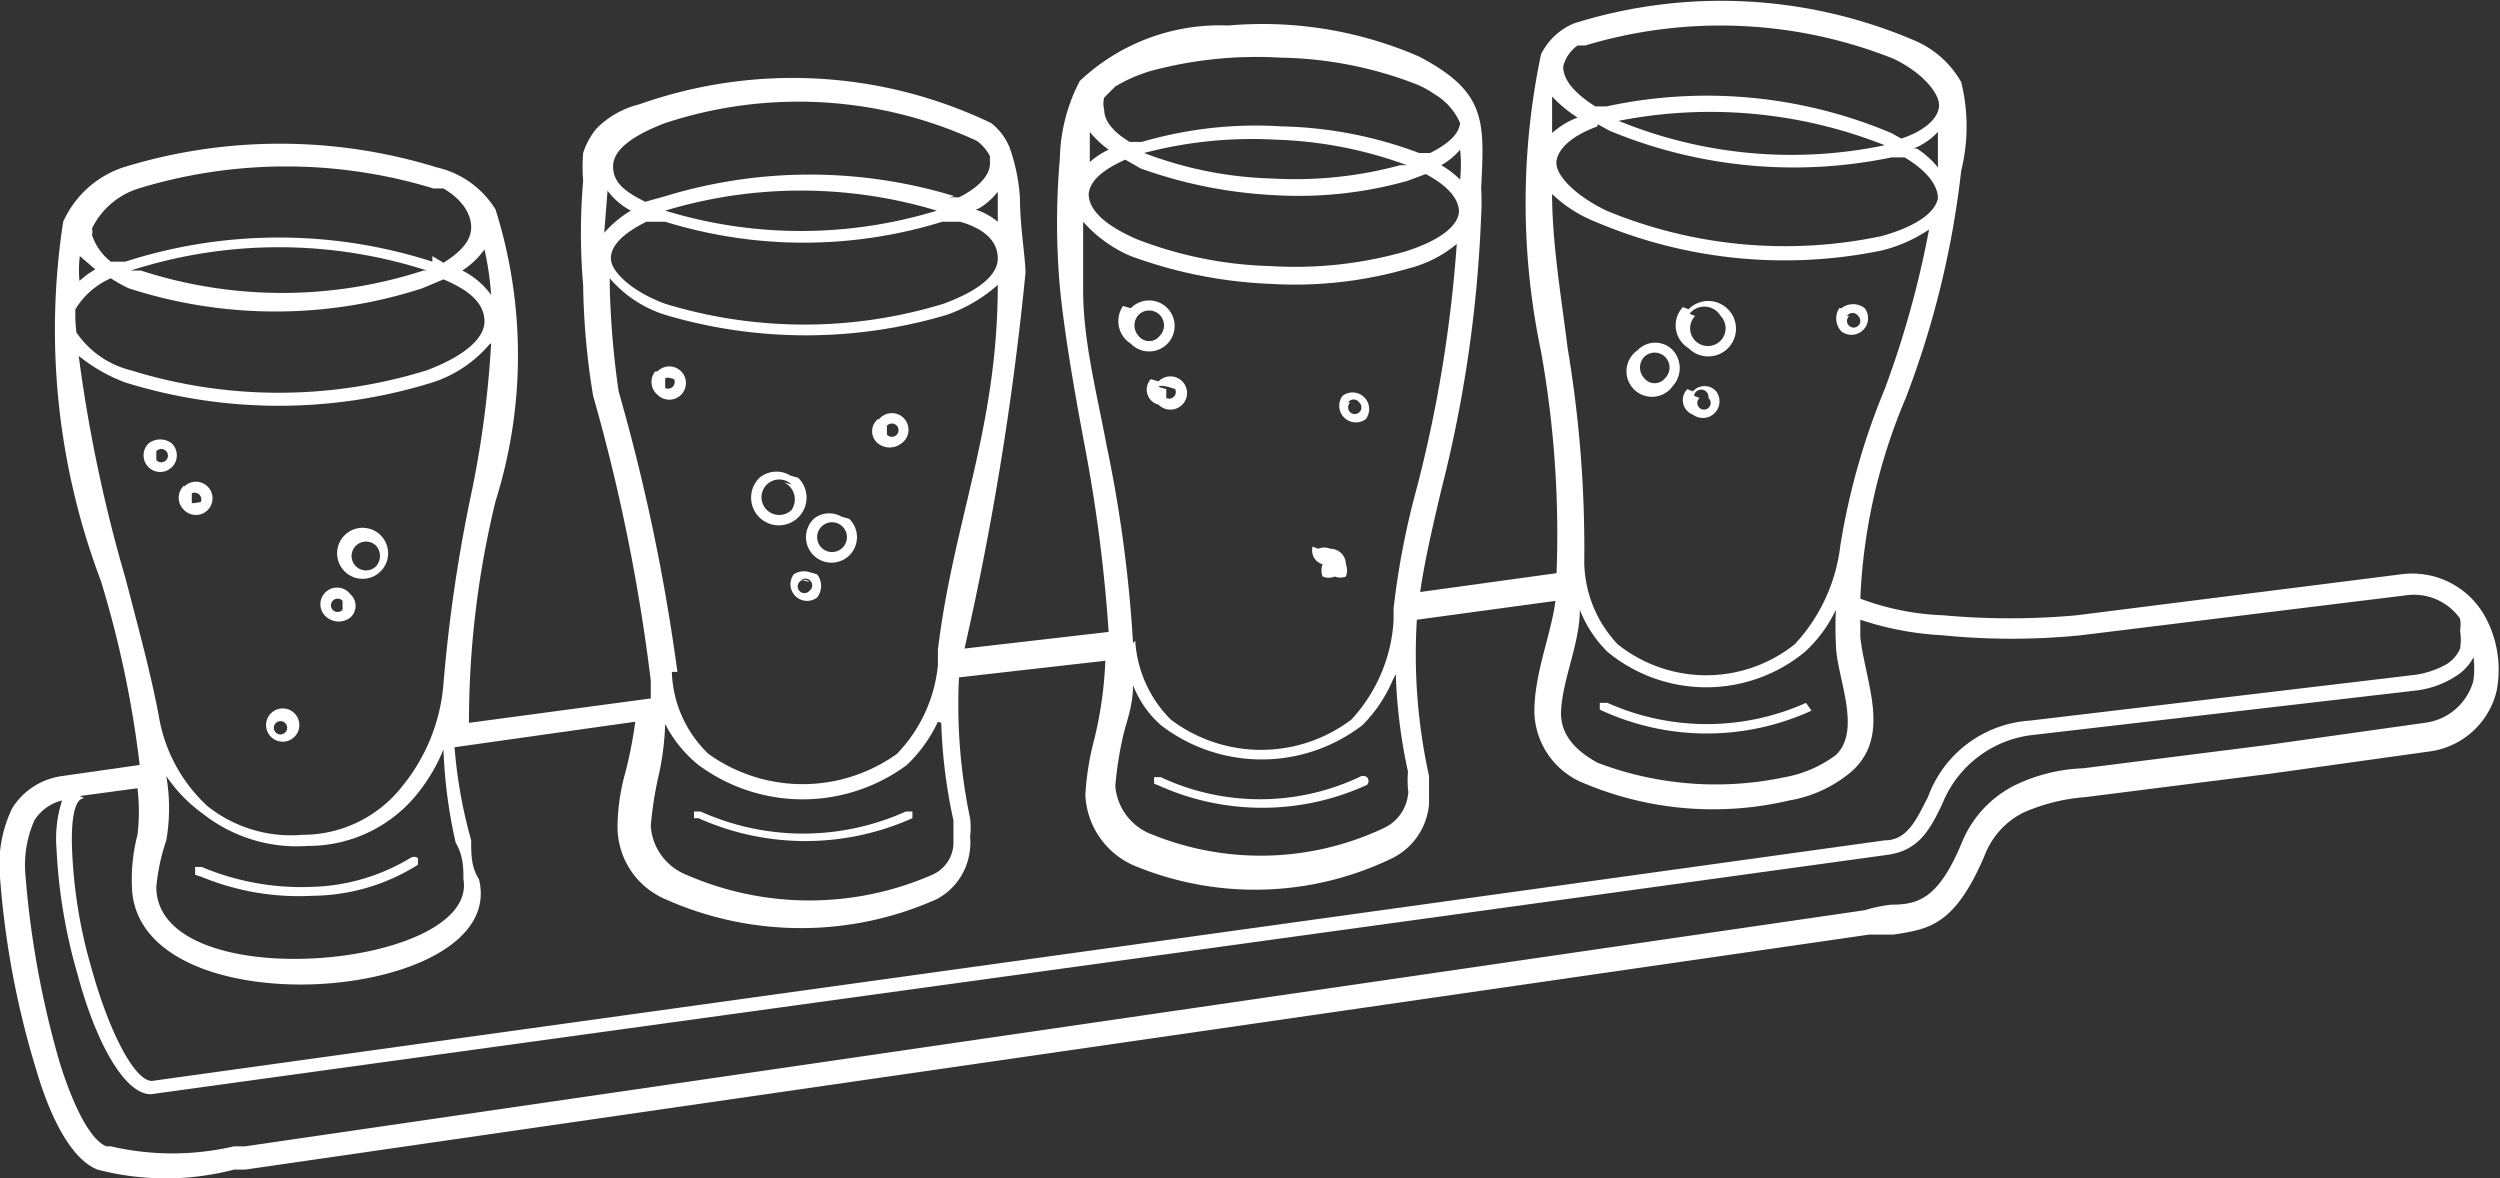 <?xml version="1.0" encoding="UTF-8"?> <svg xmlns="http://www.w3.org/2000/svg" viewBox="0 0 22.55 10.63"><rect x="0" y="0" width="22.55" height="10.63" fill="#333333" stroke="none"/><defs><style>.cls-1{fill:#fff;}</style></defs><g id="katman_2" data-name="katman 2"><g id="katman_1-2" data-name="katman 1"><path class="cls-1" d="M17.69.74a1.67,1.67,0,0,1,0,.8,8.31,8.31,0,0,1-.5,2.05,5.18,5.18,0,0,0-.41,1.81,2.38,2.38,0,0,0,.75.15,6.65,6.65,0,0,0,1.2,0l2.93-.37a.75.75,0,0,1,.76.39,1,1,0,0,1,.1.66.72.72,0,0,1-.62.55h0l-1.43.2-1.66.21a1.7,1.7,0,0,0-.56.14.72.72,0,0,0-.35.39c-.27.63-.5.66-.82.71l-.22,0h0L2.21,10.55h-.1a2.44,2.44,0,0,1-1.23,0h0c-.23-.09-.42-.45-.55-.89A7.93,7.93,0,0,1,0,7.91a1.17,1.17,0,0,1,.11-.62A.63.63,0,0,1,.56,7l.7-.1A9.46,9.46,0,0,0,.91,5.24,6.4,6.4,0,0,1,.57,2a.91.91,0,0,1,.54-.49,4.79,4.79,0,0,1,2.83,0,.84.84,0,0,1,.53.38,4.38,4.38,0,0,1,0,2.63,8.44,8.44,0,0,0-.24,2l1.64-.22V6.14h0a16.71,16.71,0,0,0-.52-2.57h0a6.57,6.57,0,0,1-.09-1,5.52,5.52,0,0,1,0-.94,1.58,1.58,0,0,1,0-.25.66.66,0,0,1,.12-.22A.82.82,0,0,1,5.77.94a4.14,4.14,0,0,1,3.17.17.53.53,0,0,1,.17.23,1.66,1.66,0,0,1,.09.45c0,.25.05.54.05.67A27.29,27.29,0,0,1,8.7,5.85L10,5.7A14,14,0,0,0,9.78,4c-.09-.48-.18-1-.22-1.41a6.63,6.63,0,0,1,0-1.16,1.57,1.57,0,0,1,.18-.7h0a1.84,1.84,0,0,1,1.34-.5,3.54,3.54,0,0,1,1.72.28c.61.32.59.58.56,1.19a1.93,1.93,0,0,1,0,.24A11.78,11.78,0,0,1,13,4.42c-.08.34-.15.64-.19.92l1.23-.17a9.32,9.32,0,0,0-.14-2,6.53,6.53,0,0,1,0-2.68h0A.58.58,0,0,1,14.2.21a4.43,4.43,0,0,1,3.08.16.88.88,0,0,1,.41.37ZM2.49,6.52a.06.06,0,1,0,.08,0A.06.06,0,0,0,2.49,6.52Zm-.06-.07a.15.15,0,1,1,.21.21.15.15,0,0,1-.21-.21Zm-.7-2s0,.06,0,.08.05,0,.08,0a.06.06,0,0,0-.08-.08Zm-.07-.06a.15.15,0,1,1,0,.21A.15.15,0,0,1,1.66,4.38Zm-.25-.32a0,0,0,0,0,0,.08.06.06,0,1,0,0-.08ZM1.34,4a.17.17,0,0,1,.21,0,.15.15,0,1,1-.21,0ZM8,3.84a0,0,0,0,0,0,.08.06.06,0,1,0,0-.08Zm-.07-.06A.15.15,0,1,1,8.13,4a.17.17,0,0,1-.21,0A.14.14,0,0,1,7.92,3.78ZM6,3.42s0,.05,0,.08a.06.06,0,0,0,.08-.08S6,3.39,6,3.42Zm-.07-.07a.15.15,0,1,1,0,.21A.15.15,0,0,1,5.91,3.35Zm10.75-.5a.06.06,0,1,0,.08,0A.06.06,0,0,0,16.66,2.85Zm-.07-.07a.17.17,0,0,1,.21,0,.15.15,0,0,1-.21.21A.17.17,0,0,1,16.59,2.78Zm-4.43.85a.06.06,0,1,0,.08,0A.06.06,0,0,0,12.16,3.63Zm-.07-.06a.15.15,0,0,1,.21.21.15.15,0,0,1-.21-.21ZM12,5h0a0,0,0,0,0,0,0s0,0,0,0l0,0,0,0s0,0,0,0a.06.06,0,0,0,0,0Zm-.11-.05a.14.14,0,0,1,.11,0,.14.14,0,0,1,.14.14.15.15,0,0,1,0,.11.13.13,0,0,1-.1,0,.14.14,0,0,1-.11,0,.15.15,0,0,1,0-.11A.13.13,0,0,1,11.84,4.93Zm3.4-2.1a.16.16,0,1,0,.23,0A.17.17,0,0,0,15.24,2.83Zm-.06-.06a.25.25,0,1,1,0,.35A.24.24,0,0,1,15.18,2.77Zm-.4.43a.14.14,0,0,0,0,.19.12.12,0,0,0,.19,0,.13.13,0,1,0-.19-.19Zm-.06-.06a.22.22,0,0,1,.32,0,.24.24,0,0,1,0,.32.23.23,0,1,1-.32-.32Zm.56.43a.06.06,0,1,0,.08,0A.06.06,0,0,0,15.28,3.57Zm-.06-.06a.14.14,0,0,1,.21,0,.15.15,0,0,1-.21.21A.14.14,0,0,1,15.22,3.51Zm-5-.69a.14.14,0,0,0,0,.19.12.12,0,0,0,.19,0,.13.13,0,0,0-.19-.19Zm-.07-.06a.23.23,0,1,1,0,.32A.24.24,0,0,1,10.13,2.76Zm.32.73s0,0,0,.08a.06.06,0,0,0,.08-.08S10.47,3.46,10.45,3.49Zm-.07-.07a.15.15,0,1,1,0,.21A.14.14,0,0,1,10.38,3.42Zm-3.25.87a.25.25,0,1,1-.35,0A.24.24,0,0,1,7.13,4.29Zm-.06.06a.16.16,0,1,0,0,.23A.17.17,0,0,0,7.07,4.35Zm.52.31a.23.23,0,1,1-.32,0A.22.22,0,0,1,7.59,4.66Zm-.06.07a.13.13,0,0,0-.19.19.13.13,0,1,0,.19-.19Zm-.23.43a.17.17,0,0,1,0,.21.15.15,0,0,1-.21-.21A.17.17,0,0,1,7.3,5.16Zm-.07.07a.06.06,0,1,0,0,.08A.06.06,0,0,0,7.23,5.23ZM3.46,4.86a.23.23,0,0,1-.32.32.23.23,0,1,1,.32-.32Zm-.07.06a.13.13,0,1,0,0,.19A.14.14,0,0,0,3.39,4.92Zm-.23.44a.14.14,0,0,1,0,.21.17.17,0,0,1-.21,0,.15.15,0,1,1,.21-.21Zm-.07.06a.06.06,0,1,0,0,.08A0,0,0,0,0,3.09,5.42ZM.76,7.2c-.09,0-.12.2-.11.46A4.44,4.44,0,0,0,.83,8.75c.15.54.38,1,.54,1L17,7.58c.21,0,.29-.2.39-.39a1.05,1.05,0,0,1,.92-.69l3.45-.41a.81.81,0,0,0,.31-.1.31.31,0,0,0,.12-.14.5.5,0,0,0,0-.16.36.36,0,0,0,0-.11.51.51,0,0,0-.49-.21l-2.93.36a6.24,6.24,0,0,1-1.25,0,2.78,2.78,0,0,1-.74-.14c0,.06,0,.11,0,.16.05.42.28.89-.08,1.21a1.17,1.17,0,0,1-.56.26,3,3,0,0,1-1.84-.15.71.71,0,0,1-.46-.65v0c0-.35.15-.69.19-1l-1.25.17A5.1,5.1,0,0,0,12.89,7c0,.06,0,.13,0,.17s0,0,0,.08a.6.6,0,0,1-.33.49,2.84,2.84,0,0,1-2.3.08.73.73,0,0,1-.47-.65h0a2.49,2.49,0,0,1,.08-.5,3.53,3.53,0,0,0,.1-.71l-1.32.15a5,5,0,0,0,.1,1.27.67.67,0,0,1,0,.17.38.38,0,0,1,0,.1.57.57,0,0,1-.3.46,3,3,0,0,1-2.45,0,.71.71,0,0,1-.43-.65,1.87,1.87,0,0,1,.07-.49,3.75,3.75,0,0,0,.09-.46l-1.63.23a4.38,4.38,0,0,0,.15.84c0,.13,0,.24.07.35C4.6,9.05,1.23,9.31,1.19,8a1.61,1.61,0,0,1,.05-.47,1.76,1.76,0,0,0,0-.42l-.52.07ZM22.32,5.91a.44.44,0,0,1-.17.19.84.84,0,0,1-.37.13l-3.45.4a1,1,0,0,0-.81.62c-.11.23-.21.42-.49.46L1.36,9.87c-.24,0-.5-.48-.66-1.08A4.86,4.86,0,0,1,.51,7.66a1.13,1.13,0,0,1,.05-.44.41.41,0,0,0-.25.18,1,1,0,0,0-.08.5A8.47,8.47,0,0,0,.54,9.59c.12.38.27.69.42.75H1a2.45,2.45,0,0,0,1.11,0l.1,0L16.82,8.21a1.29,1.29,0,0,1,.24-.05c.25,0,.43-.06.64-.57a1,1,0,0,1,.46-.5,1.54,1.54,0,0,1,.63-.16l1.66-.21,1.42-.2h0a.52.52,0,0,0,.44-.38.81.81,0,0,0,0-.22Zm-7.89.49a0,0,0,0,1,0-.06s0,0,.07,0a2.19,2.19,0,0,0,1.79,0,0,0,0,1,1,.05.07,2.27,2.27,0,0,1-1.89,0Zm-.14-1.33a1.1,1.1,0,0,0,.3.74,1.28,1.28,0,0,0,1.6,0,1.58,1.58,0,0,0,.41-.89A6.26,6.26,0,0,1,17,3.51a8.76,8.76,0,0,0,.4-1.44,1.32,1.32,0,0,1-.43.19A4.35,4.35,0,0,1,14.39,2,1.21,1.21,0,0,1,14,1.75c0,.44.08.91.14,1.39a10.88,10.88,0,0,1,.15,1.93Zm2.26.45a1.22,1.22,0,0,1-.27.36,1.4,1.4,0,0,1-1.78,0,1.09,1.09,0,0,1-.25-.38c0,.31-.16.63-.17.93h0c0,.2.13.34.33.45a3,3,0,0,0,1.69.13,1.09,1.09,0,0,0,.46-.2c.24-.23,0-.72,0-1a3,3,0,0,1,0-.31ZM10.41,7.07a0,0,0,0,1,0-.06,0,0,0,0,1,.06,0,2.11,2.11,0,0,0,1.79,0,.06.06,0,0,1,.07,0,.05.05,0,0,1,0,.07,2.27,2.27,0,0,1-1.89,0Zm-.17-1.29a1.1,1.1,0,0,0,.32.71,1.35,1.35,0,0,0,1.63,0,1.44,1.44,0,0,0,.38-.89V5.49h0v0a7.15,7.15,0,0,1,.21-1.09,12.14,12.14,0,0,0,.36-2.2,1.09,1.09,0,0,1-.43.22,3.68,3.68,0,0,1-1.26.14h0a4.12,4.12,0,0,1-1.25-.25A1.2,1.2,0,0,1,9.77,2c0,.25,0,.48,0,.62,0,.45.12.91.21,1.39a12.2,12.2,0,0,1,.24,1.79Zm2.32.36a1.28,1.28,0,0,1-.27.4,1.49,1.49,0,0,1-1.82,0,.93.93,0,0,1-.25-.36c0,.19-.06.33-.09.46a3.25,3.25,0,0,0-.07.45h0a.51.51,0,0,0,.34.44,2.6,2.6,0,0,0,2.08-.06.38.38,0,0,0,.22-.3.11.11,0,0,0,0-.05,1,1,0,0,1,0-.16,4.77,4.77,0,0,1-.11-.88ZM6.26,7.38a0,0,0,0,1,0-.06,0,0,0,0,1,.06,0,2.25,2.25,0,0,0,1.85,0s0,0,.06,0a0,0,0,0,1,0,.06,2.36,2.36,0,0,1-1.93,0Zm-.2-1.32a1.07,1.07,0,0,0,.33.74,1.46,1.46,0,0,0,1.7,0A1.34,1.34,0,0,0,8.46,6V5.86h0C8.6,4.7,9,3.86,9,2.57a1.39,1.39,0,0,1-.46.27A4.46,4.46,0,0,1,6,2.84a1.09,1.09,0,0,1-.5-.33v.08a7.88,7.88,0,0,0,.08.94h0a17.75,17.75,0,0,1,.53,2.53Zm2.4.45a1.3,1.3,0,0,1-.28.39,1.58,1.58,0,0,1-1.88,0A1.14,1.14,0,0,1,6,6.53,2.5,2.5,0,0,1,5.94,7a3.25,3.25,0,0,0-.07.45.51.51,0,0,0,.32.44,2.77,2.77,0,0,0,2.22,0,.32.32,0,0,0,.19-.27s0,0,0-.05l0-.17a4.77,4.77,0,0,1-.11-.88Zm8.6-5.31.09.05c.21-.07.33-.18.34-.29s-.14-.3-.41-.43A4.22,4.22,0,0,0,14.3.41l-.07,0a.33.33,0,0,0-.13.19c0,.12.1.24.29.36l.1,0a4.28,4.28,0,0,1,2.57.24Zm.23.14a.79.79,0,0,1,.19.17c0-.12,0-.22,0-.32a.61.61,0,0,1-.22.15ZM14,1.2a.74.74,0,0,1,.23-.14A1.13,1.13,0,0,1,14,.87c0,.11,0,.22,0,.33Zm3,.11a4.27,4.27,0,0,0-2.4-.22A4.11,4.11,0,0,0,17,1.31Zm-2.59-.17c-.22.08-.35.19-.37.31s.16.31.45.45a4.21,4.21,0,0,0,2.48.23c.29-.08.48-.2.51-.34h0c0-.12-.1-.25-.3-.37l-.12,0a4.33,4.33,0,0,1-2.54-.24l-.11-.06Zm-2.85,0a3.73,3.73,0,0,1,1.24.24l.1,0c.16-.08.26-.17.27-.27a0,0,0,0,0,0,0,.56.56,0,0,0-.23-.26.85.85,0,0,0-.19-.1A3.54,3.54,0,0,0,11.55.52a3.66,3.66,0,0,0-1.17.12,1.39,1.39,0,0,0-.32.14l-.1.1a.21.21,0,0,0,0,.11c0,.1.08.2.23.29l.11,0a3.65,3.65,0,0,1,1.26-.14h0ZM13,1.49a.84.84,0,0,1,.17.13,1.22,1.22,0,0,0,0-.27.61.61,0,0,1-.17.14Zm-3.2,0A.7.7,0,0,1,10,1.35a.88.88,0,0,1-.17-.16c0,.08,0,.19,0,.29Zm2.89,0a3.74,3.74,0,0,0-1.18-.23h0a3.83,3.83,0,0,0-1.19.12h0a3.48,3.48,0,0,0,1.15.23,3.63,3.63,0,0,0,1.16-.12Zm-2.54-.05c-.2.09-.32.19-.33.31h0c0,.15.16.29.44.41a3.59,3.59,0,0,0,1.2.24h0a3.62,3.62,0,0,0,1.21-.13c.29-.09.48-.22.49-.36h0c0-.12-.11-.24-.3-.34l-.16.06a3.62,3.62,0,0,1-1.21.13,4.17,4.17,0,0,1-1.2-.24l-.14-.08Zm-1.59.34.09,0c.18-.09.28-.2.28-.31h0a.39.39,0,0,1,0-.06.39.39,0,0,0-.12-.14A3.84,3.84,0,0,0,6,1.11c-.29.11-.47.24-.47.39s.11.23.29.32L6,1.77a4.46,4.46,0,0,1,2.61,0Zm.24.11A.62.62,0,0,1,9,2C9,2,9,1.89,9,1.82s0-.06,0-.09a.63.63,0,0,1-.17.15Zm-3.35.21a1,1,0,0,1,.24-.2.63.63,0,0,1-.21-.18Zm3-.2A4.24,4.24,0,0,0,6,1.9a4.18,4.18,0,0,0,2.45,0ZM5.83,2c-.2.1-.32.21-.32.33s.19.3.49.41a4.29,4.29,0,0,0,2.51,0c.3-.11.49-.25.49-.41S8.87,2.06,8.66,2L8.5,2A4.23,4.23,0,0,1,6,2L5.83,2ZM3.9,2.31,4,2.37c.16-.1.25-.2.25-.32S4.17,1.8,4,1.7l-.09,0a4.55,4.55,0,0,0-2.66,0,.7.7,0,0,0-.42.36h0a.14.14,0,0,1,0,.06A.5.5,0,0,0,1,2.36l.13,0a4.52,4.52,0,0,1,2.77,0Zm.27.13a.72.72,0,0,1,.26.22,2.7,2.7,0,0,0-.06-.41.73.73,0,0,1-.2.19Zm.25.66a1.13,1.13,0,0,1-.52.35,4.67,4.67,0,0,1-2.77,0,1.5,1.5,0,0,1-.42-.24,13.36,13.36,0,0,0,.42,2c.12.46.24.9.31,1.29h0a1.42,1.42,0,0,0,.43.77,1.21,1.21,0,0,0,.86.26,1.14,1.14,0,0,0,.9-.44A1.67,1.67,0,0,0,4,6.17a13.85,13.85,0,0,1,.26-1.76A9.19,9.19,0,0,0,4.43,3.1ZM.69,2.56a.76.76,0,0,1,.17-.13L.72,2.31a1,1,0,0,0,0,.25Zm3.16-.12a4.35,4.35,0,0,0-2.67,0h0l.09,0a4.12,4.12,0,0,0,2.55,0l.07,0ZM1,2.51a.7.7,0,0,0-.32.28A1.21,1.21,0,0,0,.69,3a.84.84,0,0,0,.49.34,4.5,4.5,0,0,0,2.67,0c.32-.12.52-.28.52-.44S4.24,2.62,4,2.52l-.19.08a4.29,4.29,0,0,1-2.65,0A1.21,1.21,0,0,1,1,2.51Zm.76,5.38s0,0,0-.07a0,0,0,0,1,.06,0A2.31,2.31,0,0,0,2.8,8a1.81,1.81,0,0,0,.9-.26.06.06,0,0,1,.07,0s0,0,0,.06a1.81,1.81,0,0,1-.95.28,2.3,2.3,0,0,1-1-.17ZM4,6.76a1.57,1.57,0,0,1-.22.38,1.26,1.26,0,0,1-1,.49,1.37,1.37,0,0,1-.95-.29A1.34,1.34,0,0,1,1.5,7a1.7,1.7,0,0,1,0,.58A1.81,1.81,0,0,0,1.41,8c0,1,2.91.74,2.77-.07,0-.1,0-.21-.07-.33A4.5,4.5,0,0,1,4,6.76Z"></path></g></g></svg> 
